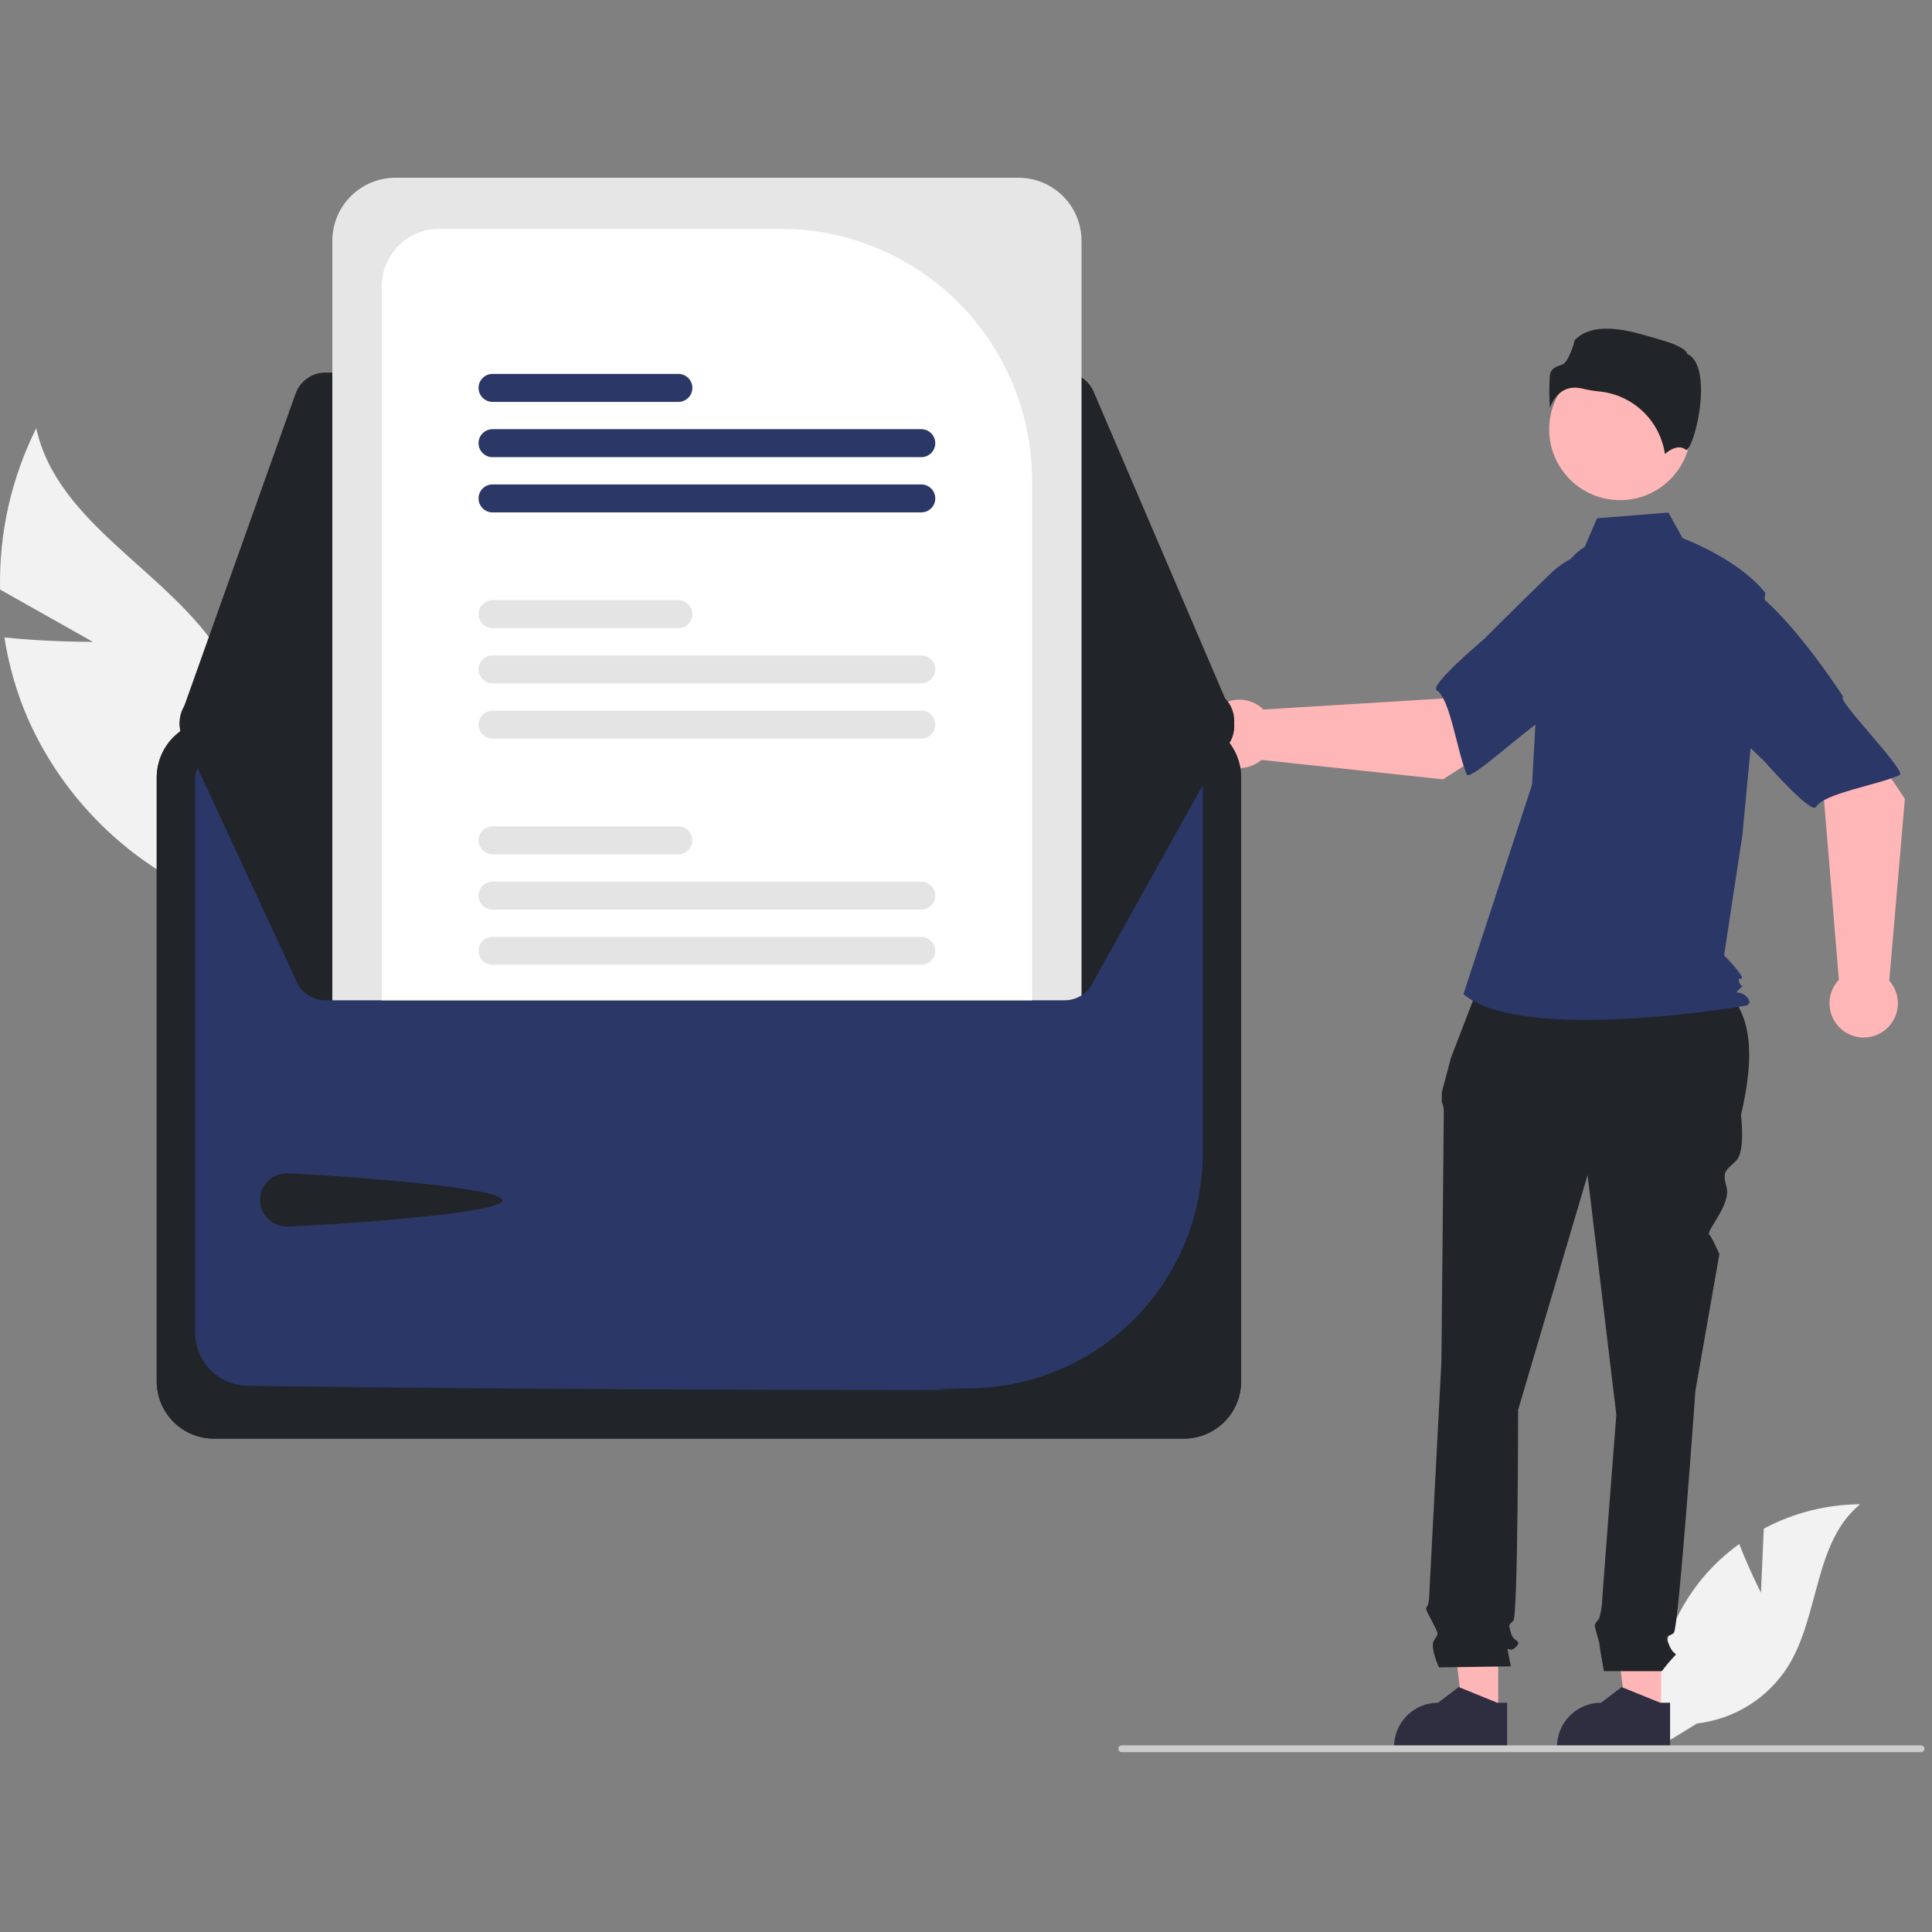 <svg width="500" height="500" viewBox="0 0 500 500" fill="none" xmlns="http://www.w3.org/2000/svg">
<rect x="0" y="0" width="500" height="500" fill="#808080" stroke="none"/>
<path d="M24.037 166.106L0.022 152.58C-0.302 138.109 2.912 123.777 9.384 110.83C14.92 135.959 44.057 147.915 57.501 169.856C61.642 176.731 64.182 184.45 64.933 192.441C65.685 200.431 64.629 208.489 61.844 216.015L63.423 235.499C51.012 231.782 39.554 225.418 29.839 216.846C20.124 208.274 12.383 197.697 7.148 185.845C4.278 179.167 2.26 172.155 1.142 164.972C12.338 166.164 24.037 166.106 24.037 166.106Z" fill="#F2F2F2"/>
<path d="M455.733 412.176L456.469 395.619C464.145 391.515 472.707 389.348 481.411 389.305C469.432 399.099 470.929 417.978 462.807 431.149C460.243 435.237 456.791 438.696 452.708 441.269C448.625 443.842 444.015 445.464 439.22 446.013L429.195 452.151C427.82 444.482 428.123 436.607 430.084 429.066C432.046 421.526 435.618 414.501 440.556 408.475C443.359 405.121 446.574 402.134 450.124 399.584C452.525 405.915 455.733 412.176 455.733 412.176Z" fill="#F2F2F2"/>
<path d="M429.902 443.63L420.825 443.63L416.506 408.617L429.904 408.618L429.902 443.63Z" fill="#FFB6B6"/>
<path d="M432.217 452.429L402.948 452.428V452.058C402.948 449.037 404.148 446.139 406.285 444.003C408.421 441.866 411.319 440.666 414.34 440.666L419.687 436.61L429.662 440.667L432.217 440.667L432.217 452.429Z" fill="#2F2E41"/>
<path d="M387.731 443.63L378.654 443.63L374.335 408.617L387.733 408.618L387.731 443.63Z" fill="#FFB6B6"/>
<path d="M390.046 452.429L360.777 452.428V452.058C360.778 449.037 361.978 446.139 364.114 444.003C366.251 441.866 369.148 440.666 372.17 440.666L377.517 436.61L387.492 440.667L390.047 440.667L390.046 452.429Z" fill="#2F2E41"/>
<path d="M383.802 252.214L442.845 253.69C454.058 259.781 454.228 272.963 450.554 288.614C450.554 288.614 451.795 297.917 449.314 300.398C446.833 302.878 445.593 302.878 446.833 307.22C448.074 311.561 441.52 318.651 442.316 319.447C443.112 320.243 444.973 324.584 444.973 324.584L438.771 359.934C438.771 359.934 434.43 421.331 433.19 422.571C431.949 423.812 430.709 422.571 431.949 425.672C433.19 428.773 434.43 427.533 433.19 428.773C432.091 429.957 431.056 431.2 430.089 432.494H415.095C415.095 432.494 413.964 426.292 413.964 425.672C413.964 425.052 412.724 421.331 412.724 420.711C412.724 420.091 413.82 418.994 413.82 418.994C414.199 417.734 414.455 416.439 414.584 415.129C414.584 413.889 418.305 366.136 418.305 366.136L410.863 304.119L392.879 364.895C392.879 364.895 392.879 418.23 391.638 419.47C390.398 420.711 390.398 420.091 391.018 422.571C391.638 425.052 394.119 424.432 392.258 426.292C390.398 428.153 389.778 425.052 390.398 428.153L391.018 431.254L372.413 431.52C372.413 431.52 369.932 426.292 371.173 424.432C372.413 422.571 372.338 423.079 370.825 420.034C369.312 416.99 368.692 416.369 369.312 415.749C369.932 415.129 369.932 411.831 369.932 411.831L373.033 352.492C373.033 352.492 373.653 289.855 373.653 287.994C373.7 287.037 373.524 286.082 373.138 285.204V282.679L375.514 273.73L383.802 252.214Z" fill="#212529"/>
<path d="M419.27 129.444C429.401 129.444 437.615 121.231 437.615 111.099C437.615 100.968 429.401 92.754 419.27 92.754C409.138 92.754 400.925 100.968 400.925 111.099C400.925 121.231 409.138 129.444 419.27 129.444Z" fill="#FFB6B6"/>
<path d="M410.097 141.569C406.145 143.918 403.78 148.235 402.423 152.628C399.911 160.761 398.398 169.17 397.92 177.669L396.486 203.113L378.733 257.291C394.119 270.31 451.953 260.249 451.953 260.249C451.953 260.249 453.728 259.658 451.953 257.882C450.178 256.107 448.449 257.68 450.225 255.905C452 254.129 450.776 256.107 450.184 254.332C449.593 252.556 450.184 253.74 450.776 253.148C451.368 252.556 446.195 247.23 446.195 247.23L450.929 216.132L456.847 153.404C449.746 144.528 435.464 139.295 435.464 139.295L431.774 132.653L413.323 134.129L410.097 141.569Z" fill="#2B3767"/>
<path d="M407.581 100.333C408.291 100.338 408.997 100.431 409.685 100.609C411.039 100.935 412.415 101.165 413.802 101.299C418.049 101.699 422.04 103.51 425.136 106.444C428.233 109.377 430.258 113.264 430.886 117.483C431.952 116.553 434.378 114.844 436.366 116.433C436.396 116.458 436.414 116.471 436.484 116.438C437.804 115.811 440.148 108.102 440.219 101.313C440.257 97.71 439.689 93.11 436.775 91.653L436.622 91.576L436.582 91.409C436.387 90.599 434.212 89.215 430.431 88.138C423.561 86.182 413.321 82.37 407.554 87.98C407.118 89.871 405.698 93.918 404.264 94.377C402.675 94.885 401.304 95.323 401.088 97.271C400.907 100.043 400.92 102.825 401.127 105.595C401.665 103.9 402.721 102.416 404.147 101.353C405.161 100.67 406.359 100.314 407.581 100.333Z" fill="#212529"/>
<path d="M373.436 201.697L403.402 182.505L388.309 162.442L373.406 180.774L326.969 183.622C325.748 182.415 324.202 181.589 322.519 181.246C320.836 180.902 319.09 181.055 317.493 181.687C315.896 182.318 314.517 183.401 313.525 184.803C312.533 186.204 311.97 187.864 311.904 189.58C311.839 191.297 312.275 192.995 313.158 194.468C314.041 195.94 315.334 197.124 316.878 197.875C318.423 198.626 320.152 198.912 321.856 198.697C323.56 198.481 325.165 197.775 326.474 196.664L373.436 201.697Z" fill="#FFB6B6"/>
<path d="M431.215 155.718C432.954 166.243 400.11 186.343 400.11 186.343C400.109 183.872 380.506 202.523 379.621 200.474C377.106 194.651 375.338 180.858 371.824 178.65C369.815 177.388 383.928 165.528 383.928 165.528C383.928 165.528 391.315 158.085 401.009 148.698C403.701 145.993 407.033 144.014 410.695 142.943C414.358 141.872 418.232 141.746 421.956 142.575C421.956 142.575 429.475 145.192 431.215 155.718Z" fill="#2B3767"/>
<path d="M492.981 206.734L473.16 177.181L453.42 192.696L472.064 207.208L475.895 253.573C474.714 254.82 473.921 256.383 473.613 258.073C473.305 259.762 473.495 261.505 474.16 263.088C474.825 264.672 475.937 266.027 477.359 266.99C478.782 267.952 480.453 268.48 482.17 268.509C483.888 268.538 485.576 268.066 487.03 267.152C488.484 266.238 489.64 264.92 490.358 263.36C491.076 261.8 491.325 260.065 491.074 258.366C490.823 256.667 490.083 255.078 488.944 253.792L492.981 206.734Z" fill="#FFB6B6"/>
<path d="M445.789 149.941C456.275 147.979 477.066 180.391 477.066 180.391C474.596 180.443 493.657 199.647 491.628 200.575C485.859 203.213 472.107 205.272 469.974 208.832C468.754 210.868 456.598 197.01 456.598 197.01C456.598 197.01 449.001 189.782 439.41 180.288C436.649 177.655 434.599 174.365 433.451 170.726C432.304 167.087 432.095 163.217 432.845 159.476C432.845 159.476 435.302 151.903 445.789 149.941Z" fill="#2B3767"/>
<path d="M498.045 452.575C498.045 452.691 498.023 452.805 497.979 452.912C497.935 453.019 497.87 453.115 497.788 453.197C497.707 453.279 497.61 453.343 497.503 453.387C497.396 453.431 497.282 453.454 497.167 453.454H290.303C290.07 453.454 289.846 453.361 289.682 453.196C289.517 453.032 289.424 452.808 289.424 452.575C289.424 452.342 289.517 452.119 289.682 451.954C289.846 451.79 290.07 451.697 290.303 451.697H497.167C497.282 451.697 497.396 451.719 497.503 451.763C497.61 451.807 497.707 451.872 497.788 451.954C497.87 452.035 497.935 452.132 497.979 452.239C498.023 452.346 498.045 452.46 498.045 452.575Z" fill="#CCCCCC"/>
<path d="M306.409 186.427H55.352C51.429 186.432 47.669 187.992 44.895 190.765C42.122 193.539 40.562 197.299 40.557 201.222V357.529C40.562 361.451 42.122 365.212 44.895 367.985C47.669 370.759 51.429 372.319 55.352 372.324H306.409C310.331 372.319 314.092 370.759 316.866 367.985C319.639 365.212 321.199 361.451 321.204 357.529V201.222C321.199 197.299 319.639 193.539 316.866 190.765C314.092 187.992 310.332 186.432 306.409 186.427Z" fill="#2B3767"/>
<path d="M306.409 186.427H55.352C51.429 186.432 47.669 187.992 44.895 190.765C42.122 193.539 40.562 197.299 40.557 201.222V357.529C40.562 361.451 42.122 365.212 44.895 367.985C47.669 370.759 51.429 372.319 55.352 372.324H306.409C310.331 372.319 314.092 370.759 316.866 367.985C319.639 365.212 321.199 361.451 321.204 357.529V201.222C321.199 197.299 319.639 193.539 316.866 190.765C314.092 187.992 310.332 186.432 306.409 186.427ZM311.264 298.705C311.204 314.618 304.91 329.873 293.731 341.199C282.553 352.524 267.381 359.018 251.47 359.285C225.996 359.617 265.565 359.746 234.841 359.746C164.585 359.746 91.328 359.075 63.995 358.64C60.399 358.566 56.974 357.088 54.452 354.524C51.93 351.959 50.51 348.51 50.496 344.913V201.233C50.498 199.945 51.009 198.71 51.919 197.798C52.829 196.886 54.063 196.372 55.351 196.367H306.399C307.687 196.369 308.922 196.88 309.833 197.79C310.745 198.699 311.26 199.933 311.264 201.22V298.705Z" fill="#212529"/>
<path d="M275.505 96.421H84.225C82.533 96.423 80.883 96.948 79.499 97.923C78.116 98.898 77.068 100.277 76.498 101.87L46.956 184.751C46.515 185.989 46.377 187.313 46.555 188.615C46.732 189.916 47.219 191.156 47.976 192.229C48.732 193.303 49.735 194.18 50.9 194.786C52.065 195.391 53.359 195.708 54.672 195.71L311.209 196.166H311.221C312.578 196.166 313.915 195.829 315.11 195.185C316.305 194.541 317.322 193.611 318.07 192.478C318.817 191.344 319.272 190.043 319.392 188.691C319.513 187.339 319.296 185.977 318.762 184.73L283.046 101.393C282.414 99.916 281.363 98.658 280.022 97.774C278.682 96.89 277.111 96.419 275.505 96.421Z" fill="#212529"/>
<path d="M319.425 186.529C319.425 187.641 319.199 188.74 318.761 189.762L283.047 253.912C282.412 255.385 281.359 256.641 280.019 257.523C278.678 258.406 277.109 258.877 275.505 258.879H84.228C82.535 258.877 80.884 258.353 79.499 257.379C78.115 256.404 77.066 255.026 76.493 253.432L46.957 189.74C46.595 188.725 46.437 187.649 46.491 186.573C46.545 185.497 46.81 184.442 47.273 183.469C47.734 182.496 48.384 181.623 49.183 180.901C49.983 180.178 50.917 179.621 51.932 179.26C52.81 178.943 53.736 178.78 54.67 178.78L86.007 178.721L98.797 178.699L267.099 178.404L279.896 178.382L311.211 178.323H311.218C313.395 178.323 315.482 179.188 317.021 180.727C318.56 182.266 319.425 184.353 319.425 186.529Z" fill="#212529"/>
<path d="M74.173 303.676C77.966 303.676 130.053 306.859 130.053 310.652C130.053 314.445 77.966 317.412 74.173 317.412C72.352 317.412 70.605 316.688 69.317 315.4C68.029 314.112 67.305 312.365 67.305 310.544C67.305 308.722 68.029 306.975 69.317 305.687C70.605 304.399 72.352 303.676 74.173 303.676Z" fill="#212529"/>
<path d="M263.593 46H102.31C97.988 46.005 93.844 47.724 90.787 50.781C87.731 53.837 86.012 57.981 86.007 62.303V258.879H275.505C277.061 258.884 278.585 258.441 279.896 257.602V62.303C279.891 57.981 278.172 53.837 275.116 50.781C272.059 47.724 267.915 46.005 263.593 46Z" fill="#E6E6E6"/>
<path d="M202.033 59.218H113.646C109.71 59.222 105.937 60.787 103.153 63.569C100.369 66.352 98.803 70.124 98.797 74.06V258.879H267.099V124.284C267.079 107.033 260.217 90.495 248.019 78.297C235.822 66.1 219.284 59.238 202.033 59.218Z" fill="white"/>
<path d="M238.426 242.465H127.469C126.51 242.465 125.59 242.846 124.912 243.525C124.234 244.203 123.853 245.123 123.853 246.082C123.853 247.041 124.234 247.961 124.912 248.639C125.59 249.317 126.51 249.698 127.469 249.698H238.426C239.385 249.698 240.305 249.317 240.983 248.639C241.661 247.961 242.042 247.041 242.042 246.082C242.042 245.123 241.661 244.203 240.983 243.525C240.305 242.846 239.385 242.465 238.426 242.465Z" fill="#E4E4E4"/>
<path d="M238.425 228.162H127.469C126.509 228.162 125.588 228.544 124.909 229.222C124.231 229.901 123.849 230.822 123.849 231.782C123.849 232.742 124.231 233.663 124.909 234.342C125.588 235.021 126.509 235.402 127.469 235.402H238.425C239.386 235.402 240.306 235.021 240.985 234.342C241.664 233.663 242.046 232.742 242.046 231.782C242.046 230.822 241.664 229.901 240.985 229.222C240.306 228.544 239.386 228.162 238.425 228.162Z" fill="#E4E4E4"/>
<path d="M175.567 213.866H127.469C126.51 213.866 125.59 214.247 124.912 214.925C124.234 215.604 123.853 216.523 123.853 217.483C123.853 218.442 124.234 219.362 124.912 220.04C125.59 220.718 126.51 221.099 127.469 221.099H175.567C176.526 221.099 177.446 220.718 178.124 220.04C178.803 219.362 179.184 218.442 179.184 217.483C179.184 216.523 178.803 215.604 178.124 214.925C177.446 214.247 176.526 213.866 175.567 213.866Z" fill="#E4E4E4"/>
<path d="M238.425 183.917H127.469C126.509 183.917 125.588 184.298 124.909 184.977C124.231 185.656 123.849 186.577 123.849 187.537C123.849 188.497 124.231 189.418 124.909 190.097C125.588 190.776 126.509 191.157 127.469 191.157H238.425C239.386 191.157 240.306 190.776 240.985 190.097C241.664 189.418 242.046 188.497 242.046 187.537C242.046 186.577 241.664 185.656 240.985 184.977C240.306 184.298 239.386 183.917 238.425 183.917Z" fill="#E4E4E4"/>
<path d="M238.426 169.621H127.469C126.51 169.621 125.59 170.002 124.912 170.68C124.234 171.359 123.853 172.278 123.853 173.237C123.853 174.197 124.234 175.116 124.912 175.795C125.59 176.473 126.51 176.854 127.469 176.854H238.426C239.385 176.854 240.305 176.473 240.983 175.795C241.661 175.116 242.042 174.197 242.042 173.237C242.042 172.278 241.661 171.359 240.983 170.68C240.305 170.002 239.385 169.621 238.426 169.621Z" fill="#E4E4E4"/>
<path d="M175.567 155.318H127.469C126.509 155.318 125.588 155.699 124.909 156.378C124.231 157.057 123.849 157.978 123.849 158.938C123.849 159.898 124.231 160.819 124.909 161.498C125.588 162.177 126.509 162.558 127.469 162.558H175.567C176.527 162.558 177.448 162.177 178.127 161.498C178.806 160.819 179.187 159.898 179.187 158.938C179.187 157.978 178.806 157.057 178.127 156.378C177.448 155.699 176.527 155.318 175.567 155.318Z" fill="#E4E4E4"/>
<path d="M238.425 125.368H127.469C126.509 125.368 125.588 125.75 124.909 126.428C124.231 127.107 123.849 128.028 123.849 128.988C123.849 129.948 124.231 130.869 124.909 131.548C125.588 132.227 126.509 132.608 127.469 132.608H238.425C239.386 132.608 240.306 132.227 240.985 131.548C241.664 130.869 242.046 129.948 242.046 128.988C242.046 128.028 241.664 127.107 240.985 126.428C240.306 125.75 239.386 125.368 238.425 125.368Z" fill="#2B3767"/>
<path d="M238.425 111.073H127.469C126.509 111.073 125.588 111.454 124.909 112.133C124.231 112.812 123.849 113.732 123.849 114.693C123.849 115.653 124.231 116.573 124.909 117.252C125.588 117.931 126.509 118.313 127.469 118.313H238.425C239.386 118.313 240.306 117.931 240.985 117.252C241.664 116.573 242.046 115.653 242.046 114.693C242.046 113.732 241.664 112.812 240.985 112.133C240.306 111.454 239.386 111.073 238.425 111.073Z" fill="#2B3767"/>
<path d="M175.567 96.769H127.469C126.509 96.769 125.588 97.151 124.909 97.83C124.231 98.509 123.849 99.43 123.849 100.39C123.849 101.35 124.231 102.27 124.909 102.949C125.588 103.628 126.509 104.01 127.469 104.01H175.567C176.527 104.01 177.448 103.628 178.127 102.949C178.806 102.27 179.187 101.35 179.187 100.39C179.187 99.43 178.806 98.509 178.127 97.83C177.448 97.151 176.527 96.769 175.567 96.769Z" fill="#2B3767"/>
</svg>
